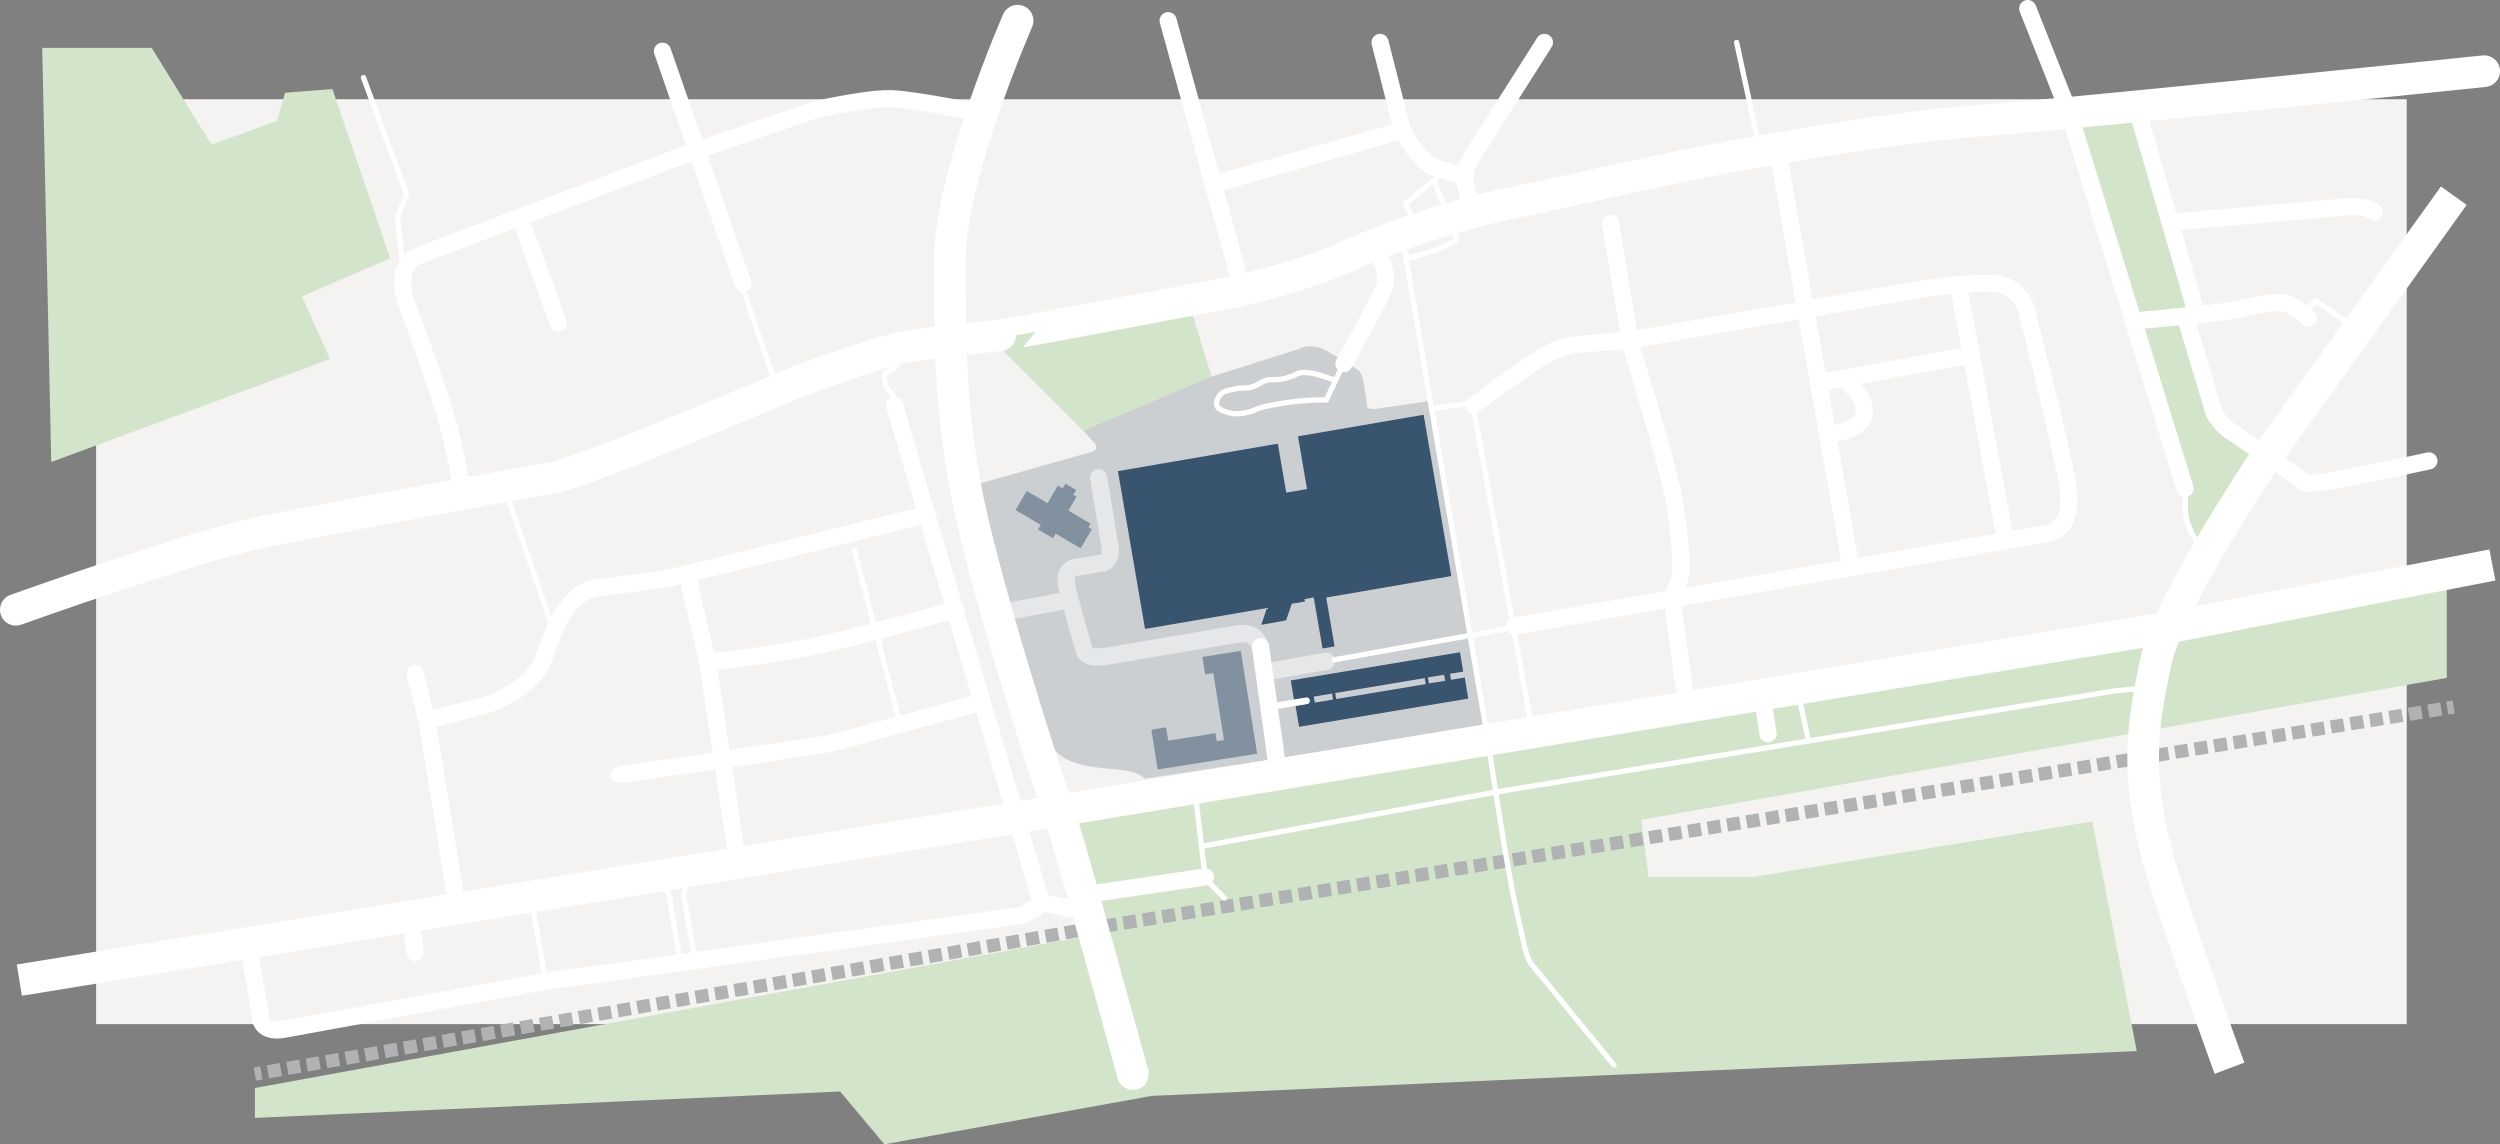 <svg id="Ebene_1" data-name="Ebene 1" xmlns="http://www.w3.org/2000/svg" viewBox="0 0 1895.28 867.49"><rect x="0" y="0" width="1895.28" height="867.49" fill="#808080" stroke="none"/><defs><style>.cls-1{fill:#f4f3f1;}.cls-2{fill:#d2e4c9;}.cls-3{fill:#cccfd1;}.cls-4{fill:#fff;fill-opacity:0.5;}.cls-5,.cls-6{fill:#39546f;}.cls-6{opacity:0.5;isolation:isolate;}.cls-10,.cls-11,.cls-12,.cls-13,.cls-14,.cls-15,.cls-7,.cls-8,.cls-9{fill:none;}.cls-7,.cls-8{stroke:#b0b2b3;stroke-width:10px;}.cls-10,.cls-13,.cls-14,.cls-15,.cls-7,.cls-8{stroke-linejoin:round;}.cls-8{stroke-dasharray:9.97 4.99;}.cls-10,.cls-11,.cls-12,.cls-13,.cls-14,.cls-15,.cls-9{stroke:#fff;}.cls-10,.cls-12,.cls-13,.cls-14,.cls-15,.cls-9{stroke-linecap:round;}.cls-11,.cls-12,.cls-9{stroke-miterlimit:10;}.cls-10,.cls-11,.cls-9{stroke-width:24px;}.cls-12,.cls-13{stroke-width:13px;}.cls-14{stroke-width:4px;}.cls-15{stroke-width:5px;}</style></defs><title>LP_GZ MVZ Barmbek_ohne Details</title><rect id="Hintergrund" class="cls-1" x="72.87" y="75.24" width="1751.7" height="701.16"/><polygon class="cls-2" points="751.46 256.76 901.74 230.8 922.23 297.74 822.83 328.2 751.46 256.76"/><polygon class="cls-2" points="1854.91 513.94 1244.23 621.49 1249.83 664.82 1328.9 664.82 1586.23 622.82 1619.9 796.82 872.9 830.84 670.45 867.49 636.9 827.49 193.24 847.49 193.24 824.82 829.67 708.65 807.57 614.53 1641.89 479.09 1854.91 438.15 1854.91 513.94"/><path class="cls-2" d="M1495.76,5.9l50.92-1.49,45.95,152.31-10.56,3.44L1607.89,237l31.37,28-40.76,69.72s-10.39-4.76-13.35-19.94-1.26-22.65-1.26-22.65Z" transform="translate(72.85 79.62)"/><polygon class="cls-2" points="115.01 36.27 160.27 109.61 209.89 91.82 216.13 70.29 252.02 67.48 295.71 195.75 228.93 224.7 250.15 272.21 38.86 350.23 32 36.27 115.01 36.27"/><path id="Area" class="cls-3" d="M669.33,287.07l85.55-24.17s6.29-1.78,1.85-6.87-8.36-9.06-8.36-9.06l97.28-41.05,66.84-21.13s7.71-5.8,22.21,2.59,20.21,12.49,20.21,12.49,4.15.31,5.88,10.05,2.73,17.63,2.73,17.63-1.16,3.8,7.54,2.66,38.93-5.74,38.93-5.74l43.45,246.91-258.79,39.4s-2.91-5.44-20-7S735.46,501,726,488,697,415.37,697,415.37s-13.3-44.2-17.22-64.57S669.33,287.07,669.33,287.07Z" transform="translate(72.85 79.62)"/><path id="Streets" class="cls-4" d="M938.87,420.56a6.5,6.5,0,0,0-7.53-5.28l-40.49,7.11c-.75-5-1.37-9-1.8-11.64-1.19-7.31-5-11.23-8-13.23-6.94-4.66-15.36-3.22-17.1-2.86-3.83.65-81.78,13.85-98.65,16.68-6.54,1.1-9.25.32-10.07,0l0-.17c-.11-.36-10.69-36.46-13.08-48.8-.62-3.23,0-4.4.23-4.69a2.72,2.72,0,0,1,1.61-.81h0a2.76,2.76,0,0,0,.54-.06c.42-.06,10.41-1.49,18.89-3.1,10.81-2,12.93-12.71,11.72-19.43l-8.66-52.77a6.5,6.5,0,1,0-12.83,2.1l8.67,52.83,0,.12s.64,4-1.34,4.38c-7.57,1.44-16.72,2.77-18.12,3a15.8,15.8,0,0,0-10.67,5.67c-2.11,2.67-4.32,7.49-2.82,15.24.27,1.41.64,3.09,1.08,5l-48.73,9.18a6.5,6.5,0,0,0,1.2,12.89,6.57,6.57,0,0,0,1.21-.11l49.52-9.33c3.6,13.55,8.05,28.84,9,31.91a11.51,11.51,0,0,0,4.07,6.85c4.4,3.65,11.21,4.64,20.83,3,17.29-2.91,98.81-16.71,98.81-16.71l.38-.08c.85-.2,4.8-.65,7.16.94.46.31,1.86,1.25,2.4,4.53,2.75,16.86,13.9,94.65,14,95.43a6.5,6.5,0,0,0,12.87-1.84c-.08-.57-6-42.12-10.34-71.19l40.83-7.17A6.5,6.5,0,0,0,938.87,420.56Z" transform="translate(72.85 79.62)"/><polygon id="Haupthaus" class="cls-5" points="1100.28 436.7 1079.28 314.42 984.01 330.78 990.88 370.76 975.12 373.46 968.75 336.34 847.52 357.16 868.07 476.82 960.48 460.95 956.16 473.69 974.99 470.34 979.27 457.73 989.3 456 988.97 454.13 995.96 452.93 1002.61 491.61 1011.78 490.04 1005.42 453 1100.28 436.7"/><polygon id="Haus" class="cls-6" points="930.11 575.01 953.05 571.37 940.66 493.4 923.14 496.19 923.14 496.19 911.54 498.03 913.64 511.2 919.8 510.22 927.89 561.05 922.4 561.93 921.43 555.82 885.64 561.51 884.03 551.39 872.87 553.17 874.48 563.29 874.47 563.29 877.66 583.37 924.62 575.9 924.62 575.87 930.11 575 930.11 575.01"/><polygon id="Dialyse" class="cls-6" points="827.73 401.22 825.15 399.71 826.77 396.96 809.97 387.07 816.16 376.53 813.7 375.08 815.83 371.47 807.7 366.69 805.58 370.3 801.94 368.17 794.13 381.46 778.41 372.21 769.89 386.69 788.97 397.91 786.93 401.37 798.31 408.06 800.34 404.6 819.22 415.7 827.73 401.22"/><path id="Parkhaus" class="cls-5" d="M1037.6,434l-10.43,1.74-.76-4.55,10-1.67L1034,414.84l-128.28,21.4L908.14,451l10.56-1.76.76,4.55-10.14,1.69L912,471.37,1040.25,450Zm-14.89,2.48-12.27,2-.76-4.55,12.27-2ZM1008,439l-67.83,11.32-.76-4.55,67.83-11.32Zm-84.83,9.48,13.8-2.3.76,4.55-13.8,2.3Z" transform="translate(72.85 79.62)"/><line class="cls-7" x1="193.23" y1="814.28" x2="198.16" y2="813.42"/><polyline class="cls-8" points="203.07 812.56 828.26 703.6 1852.84 537.19"/><line class="cls-7" x1="1855.3" y1="536.79" x2="1860.23" y2="535.99"/><path class="cls-9" d="M698.6-63.94S647.38,53.36,647.38,116.2c0,54.29-.9,103.09,11.1,170.59s61.5,222.27,69,241.63S786,734.65,786,734.65" transform="translate(72.85 79.62)"/><path class="cls-10" d="M-60.85,382.65s136.21-48.88,188.58-59.36,193.91-36.68,218.11-40.61,186.4-73.21,186.4-73.21,62.13-23,81.46-26.23,71.8-8.74,71.8-8.74S708,170.82,737,165.3s132.09-24.85,132.09-24.85,50.63-12.43,77.32-24.85,80.54-31.92,125.18-41,120.12-27.07,167.06-35.36S1363,16.64,1431.54,11.58s378.89-37.24,378.89-37.24" transform="translate(72.85 79.62)"/><polyline class="cls-11" points="14.64 743.06 802.54 614.53 1643.56 475.82 1889.51 428.32"/><polyline class="cls-12" points="314.69 510.79 323.94 547.42 346.85 689.29"/><polyline class="cls-13" points="678.08 307.17 789.52 684.24 824.84 691.41"/><path class="cls-13" d="M250.71,466.28l43.85-11s35.82-10.94,44.67-35.65,18.4-50.49,40.93-53.71,39.15-3.59,65.71-10,183.87-45.46,183.87-45.46" transform="translate(72.85 79.62)"/><polyline class="cls-13" points="520.91 435.01 536.83 503.95 559.36 654.43"/><path class="cls-13" d="M396.77,507.63l78-11.26s73.32-10.88,80.16-12.08,116.78-31.81,116.78-31.81" transform="translate(72.85 79.62)"/><path class="cls-13" d="M463.57,422.59s51.11-5.5,88.54-14,99-26,99-26" transform="translate(72.85 79.62)"/><path class="cls-13" d="M277.43,295a409,409,0,0,0-16.05-71.28c-12-36.5-27-76-27-76s-8.5-26.5,10-33.5,211-80,211-80l89.5-30.5s39-9,57.5-8.5S671.71,6.33,671.71,6.33" transform="translate(72.85 79.62)"/><line class="cls-13" x1="394.11" y1="164.68" x2="423.24" y2="244.82"/><line class="cls-13" x1="502.24" y1="38.82" x2="563.24" y2="214.82"/><line class="cls-13" x1="885.57" y1="15.68" x2="941.98" y2="220.07"/><path class="cls-13" d="M973.38-47.47,990.31,19.2s13.08,24.67,24.41,28S1038,54.53,1038,54.53" transform="translate(72.85 79.62)"/><line class="cls-13" x1="919.82" y1="139.78" x2="1063.16" y2="98.82"/><path class="cls-13" d="M1098-47.47l-55.33,87.15s-7.33,12.11-4.67,20.48,5.19,21.18,5.19,21.18" transform="translate(72.85 79.62)"/><path class="cls-13" d="M115.14,635.73l9.24,53.19s-1.82,15.39,18.2,11.77,199.5-36.57,199.5-36.57l359-49.65s16.47-6.86,15-11.67" transform="translate(72.85 79.62)"/><line class="cls-13" x1="311.45" y1="695.1" x2="314.69" y2="722.19"/><path class="cls-13" d="M968.34,106.26s13,19.64,8.37,31.62S946,196.08,946,196.08" transform="translate(72.85 79.62)"/><path class="cls-11" d="M1787.38,68.74l-143,199.46s-74,109.79-83,154.39-19.35,86.92,9.32,173.26,46.68,134.34,46.68,134.34" transform="translate(72.85 79.62)"/><polyline class="cls-13" points="1537.25 6.5 1568.62 85.53 1656.55 370.4"/><path class="cls-13" d="M1544.49,163.76s59.67-5.27,75.65-8.26,33.94-8.33,41.93-4.42a72.15,72.15,0,0,1,15,10.41" transform="translate(72.85 79.62)"/><line class="cls-13" x1="1619.54" y1="80.63" x2="1665.49" y2="238.68"/><path class="cls-13" d="M1583.7,160l22,73.37a40.76,40.76,0,0,0,14,15c10,6.49,53.41,36.44,53.41,36.44s-2.5,4,21,0,74.38-15,74.38-15" transform="translate(72.85 79.62)"/><line class="cls-13" x1="1347.41" y1="112.49" x2="1402.6" y2="426.37"/><path class="cls-13" d="M1075.53,394.95l401.84-69.73s24-.44,17-38.66-29.95-127.5-29.95-127.5-3-24-30-24-55.41,5.41-55.41,5.41L1160.89,178.5l-32.59,2.57a65.6,65.6,0,0,0-30.25,8.87c-15.53,9-53.46,37.6-53.46,37.6" transform="translate(72.85 79.62)"/><line class="cls-13" x1="1485.33" y1="220.07" x2="1519.77" y2="405.84"/><line class="cls-13" x1="1383.09" y1="289.53" x2="1491.82" y2="269.43"/><path class="cls-13" d="M1327.62,209.91s13,11,13,21-6.63,15.26-27.77,19.61" transform="translate(72.85 79.62)"/><path class="cls-13" d="M1148.08,89.6l15.3,92.35s26,82.86,31.95,112.81,7,58.9,5.49,63.4-6.06,16.09-6.06,16.09l11.11,82.11" transform="translate(72.85 79.62)"/><line class="cls-13" x1="821.22" y1="678.54" x2="913.78" y2="664.82"/><line class="cls-14" x1="563.24" y1="218.88" x2="589.02" y2="294.64"/><path class="cls-14" d="M605.23,187.37s3.86,9.89,0,12.14-6.11,3.6-6.11,3.6-2.47.9-1.12,6.52,2.25,6.07,4.27,8.09,3,6.74,3,6.74" transform="translate(72.85 79.62)"/><line class="cls-14" x1="647.57" y1="416.82" x2="682.54" y2="549.26"/><line class="cls-14" x1="382.9" y1="370.82" x2="418.9" y2="476.15"/><polyline class="cls-14" points="275.57 58.82 308.24 147.15 301.24 164.68 305.29 200.15"/><polyline class="cls-14" points="1093.23 131.49 1065.57 154.17 1073.57 172.17"/><path class="cls-14" d="M1014.09,57l11.79,29.28,5.5,16.23s-10.59,5.67-17.29,8-21.37,6-21.37,6" transform="translate(72.85 79.62)"/><path class="cls-14" d="M990.31,99.86l64.8,381.37,5.94,39.63s10,65.18,16,90.92,6.67,34.06,11.67,40.24,62,75.84,62,75.84" transform="translate(72.85 79.62)"/><polyline class="cls-14" points="905.9 599.49 913.78 666.15 928.24 680.82"/><polyline class="cls-14" points="910.87 641.57 1133.9 600.49 1602.9 523.82 1619.9 522.15"/><line class="cls-14" x1="1362.9" y1="524.15" x2="1371.05" y2="561.72"/><polyline class="cls-14" points="1085.31 309.82 1115.57 305.49 1117.44 311.82 1161.87 555.26"/><line class="cls-14" x1="1143.36" y1="476.49" x2="1011.73" y2="500.18"/><path class="cls-14" d="M942.71,202.2l-10,21.33A199.51,199.51,0,0,0,901,225.86c-17,2.67-19.33,4-23.33,5.67S865,235.2,858.38,233.2s-10.67-4-8.33-10,7-6.67,13.67-8,8,.33,14-2,7.33-5.33,15-5,15-3,18.33-4.67,12-.33,17,1.33l10.82,3.67" transform="translate(72.85 79.62)"/><path class="cls-14" d="M1584.23,294.82s-1.4,12.52,1.52,22.22a56.79,56.79,0,0,0,9.59,17.66" transform="translate(72.85 79.62)"/><polyline class="cls-14" points="1747.98 236.35 1755.48 228.07 1782.23 246.07"/><path class="cls-13" d="M1574.63,88.7l131.5-11.5s13-1.92,21.25,4" transform="translate(72.85 79.62)"/><path class="cls-14" d="M450.81,582.48s-6.37,11.45-4.78,20.32,7.7,44.43,8.49,44.17" transform="translate(72.85 79.62)"/><path class="cls-14" d="M424.54,587.26s9.29,4.81,10.61,15.54,7.7,46,7.7,46" transform="translate(72.85 79.62)"/><line class="cls-14" x1="402.92" y1="682.42" x2="413.27" y2="741.72"/><line class="cls-14" x1="1316.54" y1="32.15" x2="1334.4" y2="114.77"/><polyline class="cls-13" points="802.54 614.53 1335.78 526.58 1340.41 556.35"/><line class="cls-13" x1="955.68" y1="490.34" x2="968.5" y2="583.37"/><path class="cls-13" d="M887.36,429.84" transform="translate(72.85 79.62)"/><line class="cls-15" x1="990.55" y1="531.25" x2="965.54" y2="535.41"/></svg>